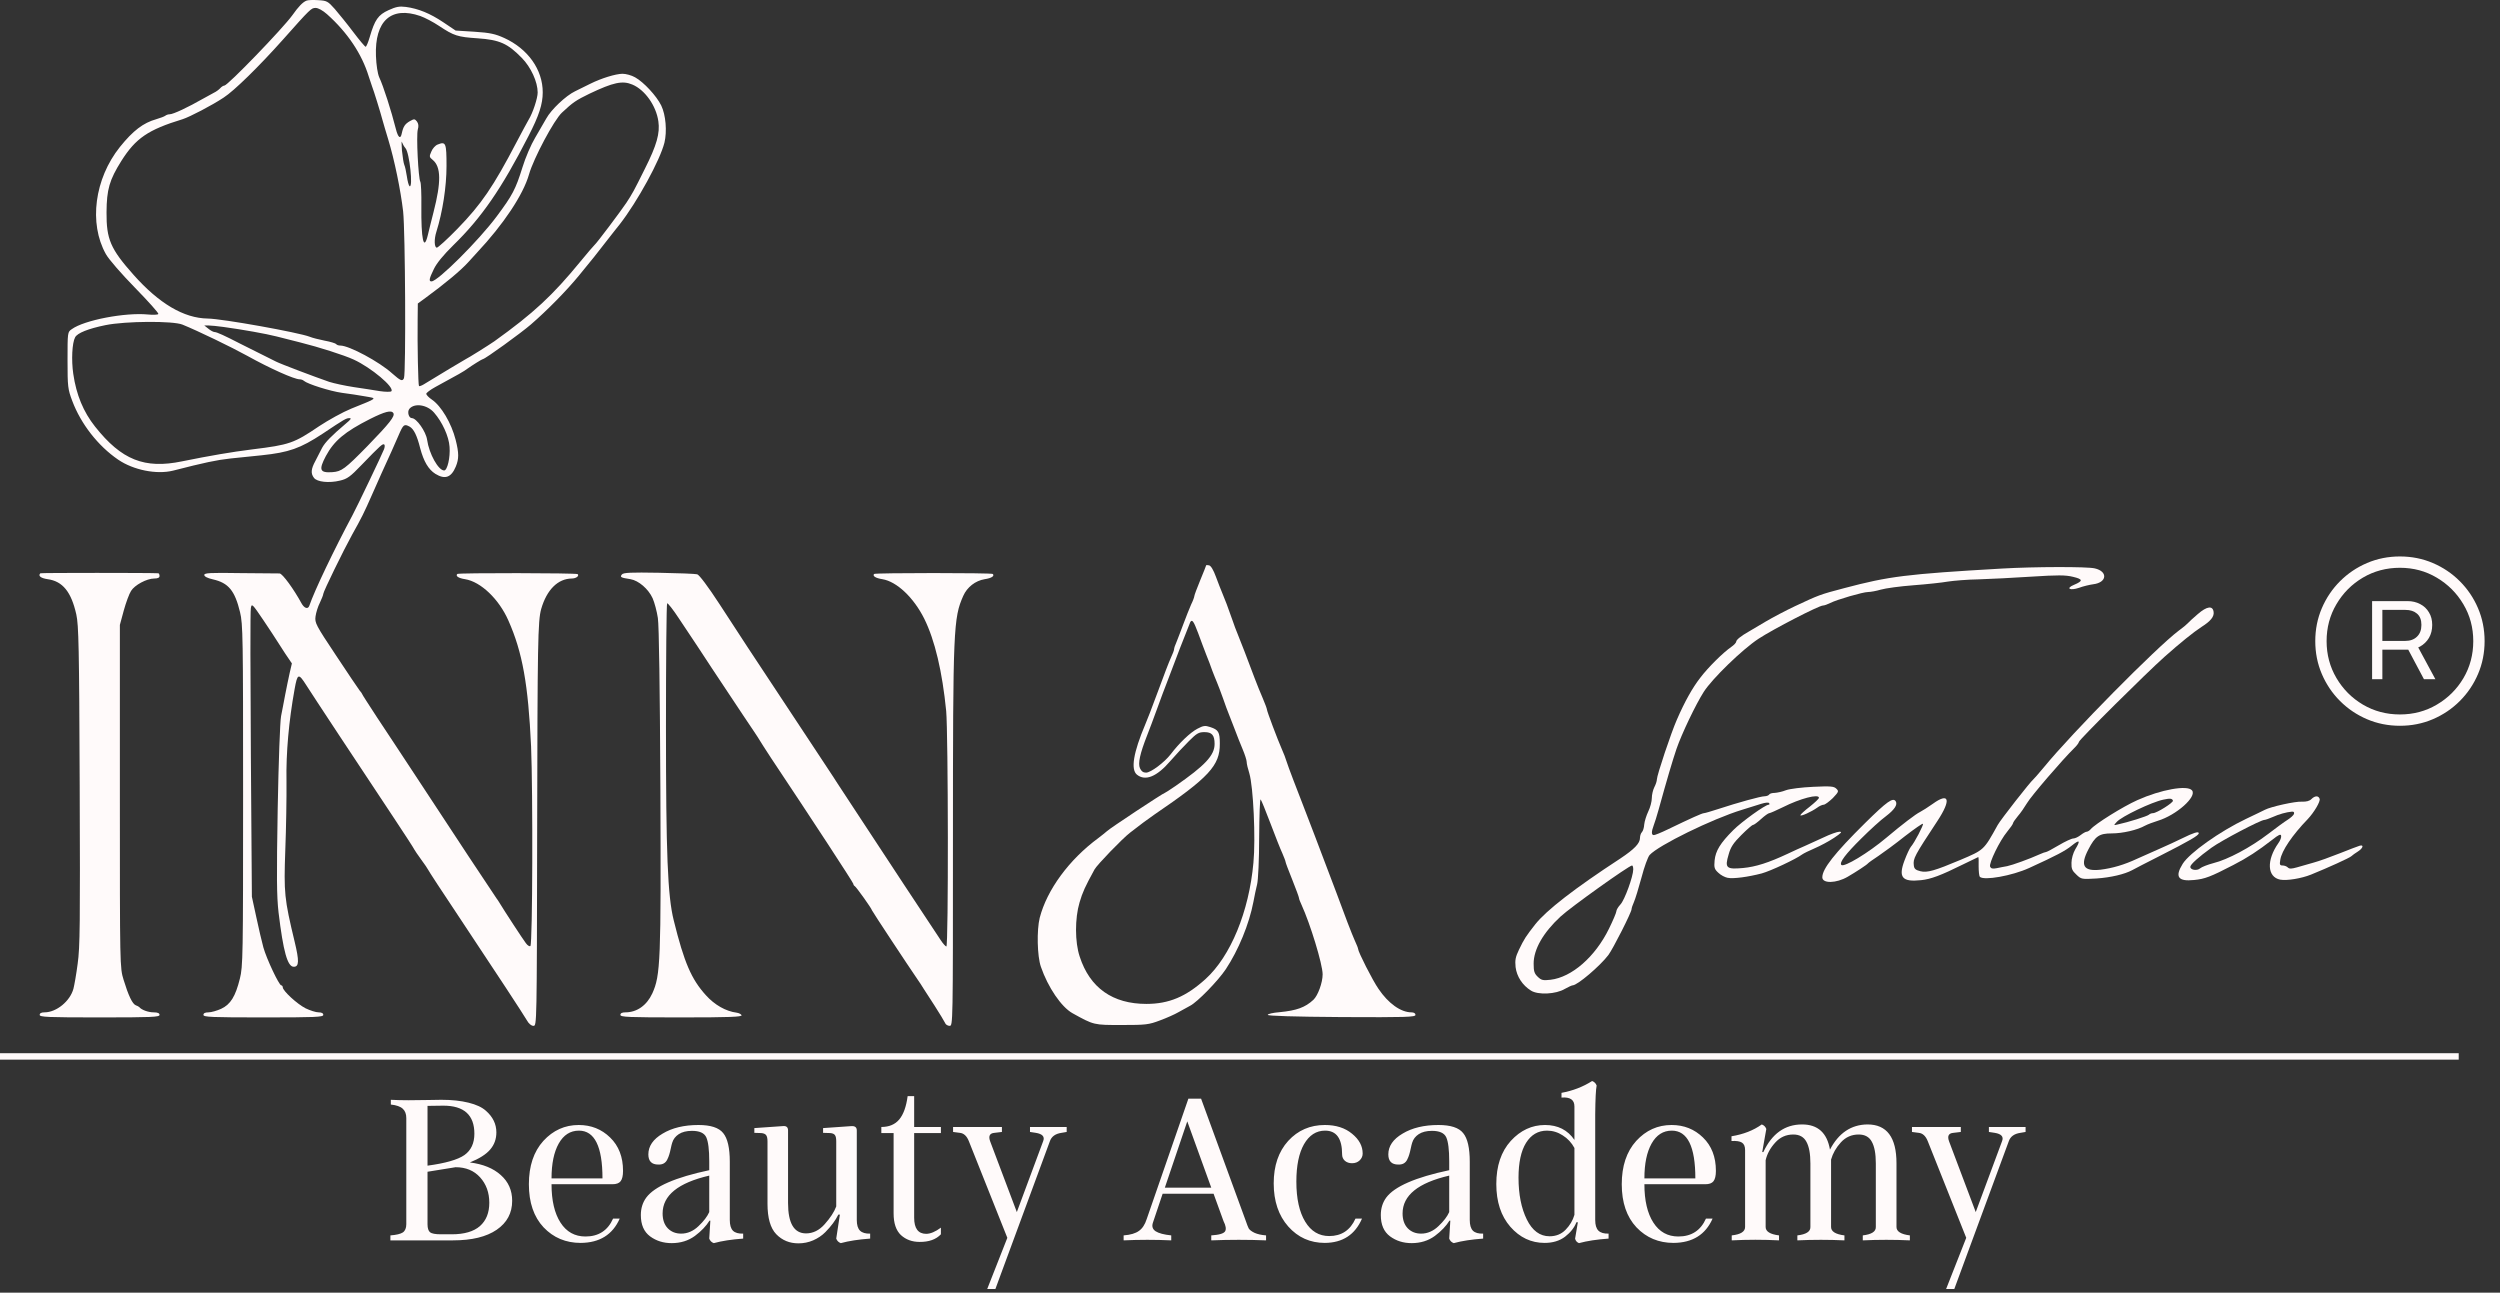 <?xml version="1.0" encoding="UTF-8"?> <svg xmlns="http://www.w3.org/2000/svg" width="2725" height="1409" viewBox="0 0 2725 1409" fill="none"><rect x="0" y="0" width="2725" height="1409" fill="#333333" stroke="none"/><path d="M512.135 1267.08C526.429 1268.85 537.671 1273.42 545.862 1280.81C554.133 1288.12 558.269 1297.47 558.269 1308.88C558.269 1322.21 552.648 1332.73 541.406 1340.44C530.163 1348.15 514.303 1352 493.826 1352H425.529V1346.58C432.034 1346.1 436.571 1345.01 439.14 1343.33C441.63 1341.56 442.874 1338.55 442.874 1334.29V1218.78C442.874 1214.28 441.59 1210.87 439.02 1208.54C436.45 1206.13 432.114 1204.6 426.011 1203.96V1198.78C431.712 1199.1 438.217 1199.26 445.524 1199.26C449.78 1199.26 456.566 1199.18 465.881 1199.02C475.196 1198.86 480.255 1198.78 481.058 1198.78C492.461 1198.78 502.338 1199.83 510.69 1201.91C519.122 1204 525.425 1206.93 529.601 1210.71C537.23 1217.37 541.044 1225.24 541.044 1234.32C541.044 1241.54 538.796 1247.77 534.299 1252.99C529.882 1258.21 522.494 1262.9 512.135 1267.08ZM466.002 1205.41V1270.57C485.595 1267.92 499.006 1264.07 506.233 1259.01C513.46 1253.87 517.074 1246.12 517.074 1235.76C517.074 1215.37 505.791 1205.17 483.226 1205.17C475.758 1205.17 470.017 1205.25 466.002 1205.41ZM480.576 1345.38H492.381C506.032 1345.38 516.271 1342.4 523.097 1336.46C529.922 1330.44 533.335 1321.97 533.335 1311.05C533.335 1299.96 530.003 1290.73 523.337 1283.34C516.672 1275.95 507.759 1272.26 496.597 1272.26L466.002 1277.2V1334.53C466.002 1338.71 466.925 1341.6 468.772 1343.21C470.699 1344.65 474.634 1345.38 480.576 1345.38ZM668.262 1328.27H675.489C667.78 1345.78 653.606 1354.61 632.969 1354.77C616.748 1354.77 603.257 1349.11 592.496 1337.79C581.816 1326.38 576.476 1310.72 576.476 1290.81C576.476 1270.97 581.736 1255.24 592.255 1243.59C602.855 1232.03 615.704 1226.25 630.801 1226.25C644.291 1226.25 655.694 1230.78 665.009 1239.86C674.405 1248.93 679.102 1261.06 679.102 1276.23C679.102 1281.53 678.219 1285.31 676.452 1287.56C674.766 1289.73 671.795 1290.81 667.539 1290.81H601.169C601.169 1308.56 604.421 1322.49 610.926 1332.61C617.43 1342.73 626.504 1347.78 638.148 1347.78C652.442 1347.78 662.48 1341.28 668.262 1328.27ZM601.169 1284.43H656.698C656.698 1249.73 648.146 1232.39 631.041 1232.39C621.646 1232.39 614.298 1237.09 608.998 1246.48C603.779 1255.8 601.169 1268.45 601.169 1284.43ZM795.479 1266.36V1329.84C795.479 1335.3 796.643 1339.19 798.972 1341.52C801.301 1343.77 804.995 1344.81 810.054 1344.65V1350.07C797.527 1350.96 786.847 1352.6 778.013 1355.01C775.604 1354.13 773.958 1352.48 773.075 1350.07L774.279 1330.56H773.316C769.782 1336.34 764.482 1341.88 757.416 1347.18C750.269 1352.4 741.837 1355.01 732.12 1355.01C723.127 1355.01 715.297 1352.56 708.632 1347.66C701.887 1342.68 698.514 1334.94 698.514 1324.42C698.514 1317.11 700.481 1310.76 704.416 1305.38C713.41 1293.26 736.296 1283.3 773.075 1275.51V1265.88C773.075 1253.11 771.991 1244.35 769.822 1239.62C767.654 1234.96 762.475 1232.63 754.284 1232.63C748.342 1232.63 743.523 1233.83 739.829 1236.24C736.216 1238.65 733.847 1241.74 732.723 1245.52C732.241 1246.96 731.719 1249.05 731.157 1251.78C730.595 1254.51 730.033 1256.76 729.47 1258.53C728.989 1260.21 728.266 1262.02 727.302 1263.95C726.419 1265.8 725.134 1267.2 723.448 1268.16C721.842 1269.05 719.874 1269.45 717.546 1269.37C710.318 1269.37 706.705 1265.67 706.705 1258.29C706.705 1249.29 711.884 1241.74 722.243 1235.64C732.602 1229.38 745.651 1226.25 761.391 1226.25C774.641 1226.25 783.594 1229.18 788.252 1235.04C793.07 1240.82 795.479 1251.26 795.479 1266.36ZM742.479 1344.65C749.385 1344.65 755.689 1341.92 761.391 1336.46C767.012 1331.16 770.907 1326.06 773.075 1321.16V1281.41C739.187 1289.28 722.243 1303.02 722.243 1322.61C722.243 1329.52 724.13 1334.94 727.905 1338.87C731.679 1342.73 736.537 1344.65 742.479 1344.65ZM933.899 1232.15V1329.84C933.899 1335.22 935.063 1339.07 937.392 1341.4C939.801 1343.73 943.495 1344.81 948.474 1344.65V1350.07C935.946 1350.96 925.266 1352.6 916.433 1355.01C914.024 1354.13 912.378 1352.48 911.494 1350.07L915.469 1323.93H913.783C910.731 1330.2 905.994 1336.58 899.569 1343.09C895.876 1346.78 891.459 1349.75 886.32 1352C881.26 1354.17 875.92 1355.25 870.299 1355.25C860.583 1355.25 852.512 1351.92 846.088 1345.25C839.744 1338.67 836.572 1327.59 836.572 1312.01V1243.95C836.572 1240.74 836.05 1238.49 835.006 1237.21C833.962 1235.92 832.155 1235.2 829.586 1235.04L822.238 1234.8V1229.62L853.315 1227.45C857.089 1227.05 858.977 1228.62 858.977 1232.15V1311.29C858.977 1333.29 865.481 1344.33 878.49 1344.41C886.199 1344.41 893.025 1341.04 898.967 1334.29C905.07 1327.47 909.246 1321.04 911.494 1315.02V1243.95C911.494 1240.66 911.013 1238.41 910.049 1237.21C909.085 1235.92 907.359 1235.2 904.869 1235.04L897.16 1234.8V1229.62L928.237 1227.45C932.012 1227.29 933.899 1228.86 933.899 1232.15ZM1025.58 1338.15V1345.38C1020.28 1351 1012.53 1353.77 1002.33 1353.69C994.224 1353.69 987.439 1351.2 981.978 1346.22C976.678 1341.16 974.028 1333.29 974.028 1322.61V1235.04H960.658V1228.41C969.09 1228.41 975.594 1225.68 980.171 1220.22C984.749 1214.76 987.8 1206.29 989.326 1194.81H996.433V1228.41H1025.58V1235.04H996.433V1327.31C996.433 1338.95 1000.77 1344.81 1009.44 1344.89C1014.1 1344.89 1019.48 1342.64 1025.58 1338.15ZM1122.69 1233.83V1228.41H1162.68V1233.83L1157.02 1234.8C1150.35 1235.76 1146.13 1238.81 1144.37 1243.95L1084.98 1405H1076.07L1097.99 1349.23L1056.08 1243.95C1053.83 1238.25 1050.53 1235.2 1046.2 1234.8L1038.85 1233.83V1228.41H1092.09V1233.83L1084.02 1234.8C1078.72 1235.2 1077.15 1238.33 1079.32 1244.19L1108.35 1321.16L1137.02 1243.95C1139.03 1239.05 1136.38 1236 1129.07 1234.8L1122.69 1233.83ZM1309.19 1197.58L1357.73 1330.32C1359.25 1334.73 1360.38 1337.63 1361.1 1338.99C1362.14 1340.68 1364.27 1342.28 1367.48 1343.81C1370.7 1345.25 1374.87 1346.18 1380.01 1346.58V1352C1360.26 1351.2 1340.34 1351.2 1320.27 1352V1346.58C1329.02 1346.02 1334.08 1344.49 1335.44 1342C1336.73 1339.59 1336.13 1335.94 1333.64 1331.04L1322.8 1301.17H1267.27L1256.67 1332.73C1255.3 1336.74 1256.31 1339.87 1259.68 1342.12C1263.13 1344.29 1268.79 1345.78 1276.66 1346.58V1352C1259.24 1351.2 1241.93 1351.2 1224.75 1352V1346.58C1232.22 1346.02 1237.8 1344.37 1241.49 1341.64C1245.18 1339.07 1247.99 1334.78 1249.92 1328.75L1295.33 1197.58H1309.19ZM1294.13 1222.27L1269.68 1294.54H1320.27L1294.13 1222.27ZM1477.48 1328.27H1484.58C1477.04 1345.78 1463.55 1354.61 1444.11 1354.77C1428.13 1354.77 1414.84 1348.83 1404.24 1336.94C1393.64 1324.98 1388.34 1309.28 1388.34 1289.85C1388.34 1270.65 1393.6 1255.24 1404.12 1243.59C1414.72 1232.03 1428.05 1226.25 1444.11 1226.25C1456.24 1226.25 1466.11 1229.42 1473.74 1235.76C1481.45 1242.03 1485.31 1249.21 1485.31 1257.32C1485.31 1260.21 1484.22 1262.7 1482.05 1264.79C1479.89 1266.88 1477.12 1267.92 1473.74 1267.92C1470.61 1267.92 1468 1267.04 1465.91 1265.27C1463.91 1263.43 1462.9 1261.1 1462.9 1258.29C1462.9 1241.02 1456.72 1232.39 1444.35 1232.39C1434.72 1232.39 1427.05 1237.33 1421.35 1247.21C1415.81 1257 1413.03 1270.57 1413.03 1287.92C1413.03 1306.55 1416.25 1321.12 1422.67 1331.64C1429.01 1342.08 1437.73 1347.3 1448.81 1347.3C1462.22 1347.3 1471.78 1340.96 1477.48 1328.27ZM1602.04 1266.36V1329.84C1602.04 1335.3 1603.21 1339.19 1605.54 1341.52C1607.87 1343.77 1611.56 1344.81 1616.62 1344.65V1350.07C1604.09 1350.96 1593.41 1352.6 1584.58 1355.01C1582.17 1354.13 1580.52 1352.48 1579.64 1350.07L1580.85 1330.56H1579.88C1576.35 1336.34 1571.05 1341.88 1563.98 1347.18C1556.83 1352.4 1548.4 1355.01 1538.69 1355.01C1529.69 1355.01 1521.86 1352.56 1515.2 1347.66C1508.45 1342.68 1505.08 1334.94 1505.08 1324.42C1505.08 1317.11 1507.05 1310.76 1510.98 1305.38C1519.98 1293.26 1542.86 1283.3 1579.64 1275.51V1265.88C1579.64 1253.11 1578.56 1244.35 1576.39 1239.62C1574.22 1234.96 1569.04 1232.63 1560.85 1232.63C1554.91 1232.63 1550.09 1233.83 1546.4 1236.24C1542.78 1238.65 1540.41 1241.74 1539.29 1245.52C1538.81 1246.96 1538.28 1249.05 1537.72 1251.78C1537.16 1254.51 1536.6 1256.76 1536.04 1258.53C1535.55 1260.21 1534.83 1262.02 1533.87 1263.95C1532.98 1265.8 1531.7 1267.2 1530.01 1268.16C1528.41 1269.05 1526.44 1269.45 1524.11 1269.37C1516.88 1269.37 1513.27 1265.67 1513.27 1258.29C1513.27 1249.29 1518.45 1241.74 1528.81 1235.64C1539.17 1229.38 1552.22 1226.25 1567.96 1226.25C1581.21 1226.25 1590.16 1229.18 1594.82 1235.04C1599.64 1240.82 1602.04 1251.26 1602.04 1266.36ZM1549.05 1344.65C1555.95 1344.65 1562.26 1341.92 1567.96 1336.46C1573.58 1331.16 1577.47 1326.06 1579.64 1321.16V1281.41C1545.75 1289.28 1528.81 1303.02 1528.81 1322.61C1528.81 1329.52 1530.7 1334.94 1534.47 1338.87C1538.24 1342.73 1543.1 1344.65 1549.05 1344.65ZM1738.78 1214.56V1329.84C1738.78 1335.22 1739.94 1339.07 1742.27 1341.4C1744.68 1343.73 1748.37 1344.81 1753.35 1344.65V1350.07C1740.67 1350.96 1729.9 1352.6 1721.07 1355.01C1718.74 1354.05 1717.34 1352.4 1716.86 1350.07L1719.87 1332.25H1718.3C1716.05 1338.11 1711.92 1343.37 1705.89 1348.03C1699.95 1352.52 1692.52 1354.77 1683.61 1354.77C1669 1354.77 1656.55 1348.91 1646.27 1337.18C1636.07 1325.46 1630.97 1309.92 1630.97 1290.57C1630.97 1270.89 1636.23 1255.24 1646.75 1243.59C1657.35 1232.03 1669.8 1226.25 1684.09 1226.25C1698.06 1226.25 1708.75 1231.67 1716.13 1242.51V1206.01C1716.13 1198.78 1711.44 1195.57 1702.04 1196.37V1191.19C1714.33 1188.95 1725.45 1184.65 1735.41 1178.31C1737.81 1179.19 1739.46 1180.84 1740.34 1183.24C1739.46 1187.5 1738.94 1197.94 1738.78 1214.56ZM1716.13 1324.18V1251.3C1713 1245.52 1708.75 1240.94 1703.36 1237.57C1698.06 1234.12 1692.36 1232.39 1686.26 1232.39C1676.54 1232.39 1668.92 1236.85 1663.37 1245.76C1657.91 1254.59 1655.18 1267.24 1655.18 1283.7C1655.18 1301.77 1658.19 1316.95 1664.22 1329.23C1670.24 1341.44 1678.51 1347.54 1689.03 1347.54C1696.1 1347.54 1701.92 1345.17 1706.5 1340.44C1711.15 1335.7 1714.37 1330.28 1716.13 1324.18ZM1859.49 1328.27H1866.72C1859.01 1345.78 1844.84 1354.61 1824.2 1354.77C1807.98 1354.77 1794.49 1349.11 1783.73 1337.79C1773.05 1326.38 1767.71 1310.72 1767.71 1290.81C1767.71 1270.97 1772.97 1255.24 1783.49 1243.59C1794.08 1232.03 1806.93 1226.25 1822.03 1226.25C1835.52 1226.25 1846.92 1230.78 1856.24 1239.86C1865.63 1248.93 1870.33 1261.06 1870.33 1276.23C1870.33 1281.53 1869.45 1285.31 1867.68 1287.56C1866 1289.73 1863.02 1290.81 1858.77 1290.81H1792.4C1792.4 1308.56 1795.65 1322.49 1802.16 1332.61C1808.66 1342.73 1817.73 1347.78 1829.38 1347.78C1843.67 1347.78 1853.71 1341.28 1859.49 1328.27ZM1792.4 1284.43H1847.93C1847.93 1249.73 1839.38 1232.39 1822.27 1232.39C1812.88 1232.39 1805.53 1237.09 1800.23 1246.48C1795.01 1255.8 1792.4 1268.45 1792.4 1284.43ZM2067.17 1267.92V1337.43C2067.17 1342.32 2072.03 1345.38 2081.75 1346.58V1352C2064.64 1351.2 2047.54 1351.2 2030.43 1352V1346.58C2040.07 1345.46 2044.81 1342.4 2044.65 1337.43V1268.16C2044.65 1257.64 2043.2 1249.77 2040.31 1244.56C2037.5 1239.26 2032.72 1236.61 2025.98 1236.61C2018.27 1236.61 2011.8 1239.46 2006.58 1245.16C2001.36 1250.86 1997.79 1257.12 1995.86 1263.95V1267.92V1337.43C1995.86 1342.32 2000.72 1345.38 2010.44 1346.58V1352C1993.33 1351.2 1976.23 1351.2 1959.12 1352V1346.58C1968.76 1345.46 1973.5 1342.4 1973.34 1337.43V1268.16C1973.34 1257.64 1971.89 1249.77 1969 1244.56C1966.19 1239.26 1961.41 1236.61 1954.67 1236.61C1946.8 1236.61 1940.21 1239.58 1934.91 1245.52C1929.53 1251.46 1926.08 1257.85 1924.55 1264.67V1337.43C1924.55 1342.32 1929.41 1345.38 1939.13 1346.58V1352C1922.03 1351.12 1904.84 1351.12 1887.58 1352V1346.58C1897.29 1345.54 1902.15 1342.48 1902.15 1337.43V1253.59C1902.15 1249.57 1900.99 1246.84 1898.66 1245.4C1896.33 1243.95 1892.55 1243.39 1887.33 1243.71V1238.53C1900.26 1236.44 1911.26 1232.15 1920.34 1225.64C1922.75 1226.53 1924.39 1228.17 1925.28 1230.58L1920.82 1255.76H1922.03C1931.42 1235.68 1945.51 1225.64 1964.3 1225.64C1981.41 1225.64 1991.53 1234.8 1994.66 1253.11C2004.13 1234.96 2017.79 1225.8 2035.61 1225.64C2056.65 1225.64 2067.17 1239.74 2067.17 1267.92ZM2167.89 1233.83V1228.41H2207.88V1233.83L2202.22 1234.8C2195.55 1235.76 2191.34 1238.81 2189.57 1243.95L2130.19 1405H2121.27L2143.2 1349.23L2101.28 1243.95C2099.03 1238.25 2095.74 1235.2 2091.4 1234.8L2084.05 1233.83V1228.41H2137.29V1233.83L2129.22 1234.8C2123.92 1235.2 2122.36 1238.33 2124.53 1244.19L2153.56 1321.16L2182.22 1243.95C2184.23 1239.05 2181.58 1236 2174.27 1234.8L2167.89 1233.83Z" fill="#FFFAFA"></path><path d="M333.978 0.736C329.93 2.392 325.33 7.176 318.706 16.56C308.402 30.912 248.233 93.289 244.553 93.289C243.449 93.289 241.425 94.577 240.137 96.049C238.849 97.521 235.721 99.913 232.961 101.201C230.385 102.673 225.233 105.433 221.553 107.457C204.808 117.026 188.8 124.57 184.936 124.57C183.28 124.57 181.256 125.306 180.336 126.042C179.232 126.962 174.816 128.618 170.4 129.906C156.048 133.954 145.008 142.418 130.655 160.266C103.055 194.859 96.615 243.435 115.383 276.924C118.511 282.628 132.312 298.452 147.216 313.724C161.752 328.628 173.16 341.324 172.608 342.244C172.056 343.165 166.904 343.349 161.2 342.797C136.728 340.404 91.831 348.869 78.215 358.805C73.615 361.933 73.615 362.117 73.615 392.845C73.615 421.734 73.983 424.31 78.767 437.006C88.151 462.03 106.919 486.134 128.815 501.039C145.56 512.447 170.768 517.415 188.616 512.999C223.025 504.167 236.089 501.407 251.177 499.751C260.745 498.831 276.201 497.175 285.217 496.255C315.026 493.126 327.354 488.71 351.458 472.886C375.931 456.51 377.403 455.774 380.899 455.774C383.475 455.774 382.371 457.246 377.035 461.662C361.21 475.094 354.402 482.086 351.09 488.158C349.25 491.838 345.938 498.279 343.73 502.511C338.946 511.343 338.578 516.127 342.258 520.911C345.57 525.327 358.634 526.799 370.595 523.855C378.507 522.015 381.819 519.623 394.147 506.743C414.939 485.214 417.147 483.374 418.803 484.478C419.539 484.846 419.539 487.238 418.619 489.63C416.779 494.598 388.627 553.479 384.211 561.575C364.155 599.112 342.81 643.64 337.106 660.385C335.634 664.433 331.586 662.961 328.642 657.625C320.362 642.352 307.85 625.056 304.722 625.056C303.066 625.056 283.929 624.872 262.217 624.688C228.913 624.136 222.657 624.504 222.657 626.712C222.657 628.368 226.153 630.208 232.041 631.496C248.969 635.36 255.961 643.64 261.665 667.377C264.793 680.257 264.977 693.873 264.977 867.019C264.977 1042.37 264.793 1053.6 261.481 1066.66C256.697 1085.98 251.361 1094.81 241.057 1099.6C236.641 1101.62 230.385 1103.46 227.257 1103.46C223.577 1103.46 221.737 1104.38 221.737 1106.22C221.737 1108.61 230.201 1108.98 287.058 1108.98C343.914 1108.98 352.378 1108.61 352.378 1106.22C352.378 1104.38 350.538 1103.46 347.226 1103.46C344.282 1103.46 338.026 1101.44 333.058 1099.05C323.674 1094.26 308.402 1080.09 308.218 1076.23C308.218 1075.13 307.482 1074.02 306.562 1074.02C304.17 1074.02 290.554 1045.13 287.058 1032.62C285.401 1026.55 281.905 1011.65 279.329 999.501L274.545 977.421L273.441 822.859C272.889 737.85 272.705 665.721 273.441 662.777C274.361 657.441 274.913 657.993 287.242 676.209C294.234 686.697 300.858 696.633 301.778 698.289C302.882 699.945 306.93 706.201 310.794 712.273L318.154 723.129L315.762 733.434C314.474 739.138 312.266 749.994 310.794 757.538C309.506 765.082 307.298 775.386 306.378 780.538C305.274 785.506 303.618 830.955 302.698 881.372C301.41 956.261 301.594 976.685 303.618 994.533C308.77 1037.22 313.37 1053.78 320.178 1053.78C326.066 1053.78 326.25 1047.53 321.098 1026.18C309.874 979.445 309.322 973.373 310.978 926.452C311.898 902.9 312.45 869.043 312.266 851.379C311.714 820.467 314.842 785.874 321.098 751.282C324.226 733.802 325.33 733.434 333.978 747.05C340.234 756.986 390.283 832.795 428.923 890.94C440.884 908.972 451.188 924.796 451.556 925.9C451.924 926.82 455.42 931.788 459.1 936.94C462.78 941.908 466.276 947.06 466.644 947.98C467.012 949.084 481.916 971.901 499.764 998.581C542.821 1063.35 570.053 1104.93 574.285 1112.11C576.309 1115.79 579.069 1118.18 581.461 1118.18C585.141 1118.18 585.141 1118 585.509 906.948C585.877 699.945 586.245 676.761 589.925 663.697C595.998 642.72 608.142 630.76 623.23 630.576C627.83 630.576 631.694 627.816 629.67 625.792C628.382 624.504 499.764 624.32 498.476 625.608C496.268 627.816 499.58 630.208 506.94 631.312C524.053 634.072 543.925 653.025 554.229 676.577C569.501 710.985 575.757 746.13 578.885 813.659C580.909 862.971 580.541 1028.76 578.149 1031.15C577.229 1031.89 575.021 1030.6 573.181 1028.02C570.053 1023.97 549.629 992.693 544.661 984.413C543.741 982.757 542.085 980.365 541.349 979.445C539.509 977.053 490.748 903.268 453.764 846.779C439.043 824.515 419.907 795.258 410.891 781.826C402.059 768.21 394.699 756.986 394.699 756.434C394.699 756.066 393.411 754.226 391.939 752.57C390.467 750.73 378.875 733.434 366.179 714.297C344.282 681.361 342.994 678.969 343.914 671.977C344.466 667.929 346.49 661.121 348.698 656.889C350.722 652.657 352.378 648.424 352.378 647.32C352.378 644.928 374.459 599.664 383.843 582.736C393.963 564.703 396.907 558.815 405.555 539.127C411.811 524.775 418.987 508.951 426.899 491.654C428.187 488.526 431.683 480.982 434.443 474.542C439.595 462.582 440.516 461.846 446.404 464.974C451.004 467.55 454.5 474.542 457.996 488.526C461.86 503.063 467.012 511.711 474.556 516.495C485.044 522.935 491.852 520.543 496.82 508.583C500.316 500.119 500.316 493.862 496.636 479.326C492.036 461.294 480.996 442.526 470.692 435.534C467.38 433.326 464.62 430.382 464.62 429.278C464.62 428.174 469.036 424.862 474.372 421.918C499.764 408.117 506.02 404.621 509.516 401.861C514.668 398.181 525.525 391.373 526.445 391.373C528.653 391.373 567.661 363.221 578.701 353.653C596.366 338.38 617.526 316.852 630.958 300.476C644.206 284.468 649.91 277.292 667.022 255.211C669.598 252.083 673.279 247.115 675.487 244.539C694.807 219.699 719.463 174.618 724.247 155.482C727.191 143.154 725.719 125.306 720.751 115.002C715.599 104.513 701.615 89.425 692.231 84.273C688.367 82.065 682.295 80.409 678.431 80.409C670.886 80.593 655.614 85.193 643.102 91.449C638.502 93.657 631.142 97.337 626.726 99.545C616.79 104.329 600.782 119.418 595.446 129.17C593.053 133.218 587.717 142.602 583.301 150.146C578.885 157.506 572.629 172.042 569.501 182.346C561.957 206.451 558.645 212.707 541.533 235.707C521.845 262.203 477.132 306.732 470.324 306.732C467.196 306.732 467.748 303.788 472.9 293.3C475.844 287.044 483.204 278.028 494.06 267.356C524.973 237.179 546.685 205.715 575.941 148.49C587.533 126.042 591.581 113.53 591.581 100.649C591.581 75.809 575.389 53.177 549.629 41.401C539.877 36.984 534.173 35.697 517.244 34.593L496.636 33.304L483.204 24.288C468.668 14.536 455.972 9.384 442.356 7.544C435.363 6.624 431.683 7.36 423.587 11.04C412.179 16.192 408.499 21.528 402.979 40.481C401.323 46.185 399.299 50.969 398.563 50.969C397.827 50.969 391.755 43.793 384.947 34.776C378.323 25.944 369.123 14.72 364.891 9.752C357.346 1.288 356.242 0.736 346.858 0.184C341.338 -0.184 335.45 3.57628e-05 333.978 0.736ZM356.426 15.456C378.875 35.513 394.331 58.697 401.875 83.169C403.163 87.217 404.819 92.185 405.555 94.209C407.211 98.257 414.755 122.546 416.963 131.01C417.699 133.954 420.643 143.522 423.219 152.17C430.027 174.618 436.651 207.003 439.411 230.371C441.804 252.635 442.54 406.461 440.331 412.165C438.675 416.029 436.651 415.109 427.451 407.013C413.467 394.317 380.531 376.653 370.963 376.653C368.939 376.653 366.915 375.917 366.363 374.997C365.811 374.261 360.106 372.421 353.85 371.317C347.41 370.029 340.234 368.189 337.658 367.085C326.066 362.485 242.345 347.397 226.337 347.213C200.392 346.845 173.344 330.836 145.56 299.556C120.351 271.22 115.935 260.731 116.119 231.291C116.303 206.451 119.247 196.147 132.312 175.354C147.952 150.698 161.2 141.498 199.104 129.906C206.648 127.514 231.121 114.818 243.817 106.353C255.225 98.993 282.273 72.497 308.034 43.609C338.762 9.016 339.314 8.648 344.098 8.648C346.858 8.648 351.826 11.408 356.426 15.456ZM458.18 17.48C463.332 19.32 472.348 24.104 478.42 28.152C494.796 39.008 498.66 40.297 520.741 41.769C544.477 43.425 553.309 47.289 568.765 63.113C578.701 73.233 586.061 89.241 586.061 100.833C586.061 107.089 580.725 123.282 576.125 130.642C574.837 132.85 568.949 143.706 563.061 154.93C537.669 203.507 524.789 222.459 498.66 249.323C487.62 260.731 477.316 269.932 476.212 269.932C473.268 269.932 473.084 260.547 475.66 252.635C482.468 230.923 486.7 203.507 486.7 181.058C486.7 155.666 485.964 154.01 477.132 157.506C474.556 158.426 471.428 161.922 470.14 165.234C467.748 170.57 467.932 171.306 471.612 174.25C480.812 181.794 480.996 198.355 472.532 231.291C470.14 240.859 467.196 252.267 466.276 256.499C461.86 274.532 458.916 260.547 459.284 224.667C459.468 211.419 458.916 199.459 458.18 198.171C455.972 194.491 453.58 147.386 455.42 141.13C456.524 137.45 456.156 134.874 454.5 132.482C452.108 129.538 451.556 129.354 446.956 131.93C441.436 135.058 439.595 137.818 437.939 145.362C436.651 152.17 433.891 150.146 431.499 140.578C426.531 120.89 417.883 93.841 413.283 84.089C411.627 80.225 410.155 71.025 409.787 61.089C408.315 22.632 426.347 6.44 458.18 17.48ZM689.287 92.185C702.903 97.889 715.231 115.186 717.623 132.298C719.463 145.178 715.967 158.058 702.719 184.37C690.759 208.475 689.287 211.051 682.663 221.171C677.143 229.451 650.462 265.147 647.886 267.172C646.782 268.092 640.158 276.004 632.982 284.652C602.438 322.004 581.645 341.324 538.773 372.053C533.253 375.917 510.068 390.453 507.492 391.557C506.204 392.109 476.948 409.773 461.86 418.973C459.468 420.446 457.076 421.182 456.708 420.814C455.788 419.894 454.868 375.917 455.236 347.765L455.42 330.836L463.7 324.764C484.86 309.308 502.524 294.588 510.436 285.756C513.012 282.812 517.244 278.212 519.821 275.452C548.709 244.723 570.421 212.155 576.677 189.891C581.645 172.594 603.91 130.642 612.558 122.73C624.518 111.505 627.83 109.297 642.55 102.121C668.494 89.793 678.431 87.585 689.287 92.185ZM441.988 161.554C446.404 166.522 450.452 205.347 446.404 202.955C445.484 202.219 444.196 197.435 443.46 192.099C442.724 186.946 441.436 181.242 440.7 179.77C439.963 178.298 438.859 171.122 438.123 164.13C437.571 156.954 437.571 152.906 438.123 154.93C438.859 156.954 440.516 159.898 441.988 161.554ZM198.92 353.837C215.665 360.645 252.649 378.493 269.577 387.877C294.05 401.493 320.73 413.453 326.618 413.453C328.274 413.453 330.298 414.189 331.218 415.109C335.266 418.605 359.738 426.334 372.619 428.174C380.163 429.094 391.755 430.934 398.011 432.038C411.443 434.43 412.731 433.326 382.739 445.47C373.723 449.15 358.082 457.798 347.778 464.606C320.362 483.19 315.578 484.846 275.097 489.814C251.729 492.758 229.281 496.623 198.368 502.879C157.52 511.343 132.496 501.407 103.607 464.974C90.911 448.966 83.183 430.382 79.871 407.565C77.663 392.477 78.583 373.709 81.895 367.637C84.287 363.037 96.063 358.253 115.015 354.389C136.544 349.973 188.616 349.605 198.92 353.837ZM243.817 356.413C265.161 359.357 289.818 363.773 301.41 366.717C307.666 368.373 319.442 371.317 327.538 373.341C347.41 378.309 375.195 387.141 385.499 391.925C404.451 400.573 430.579 422.47 426.531 426.518C425.795 427.254 420.091 427.254 414.019 426.334C407.947 425.23 395.067 423.39 385.499 421.918C375.931 420.446 363.971 417.869 358.818 416.213C343.362 410.877 305.826 396.709 300.858 394.133C298.282 392.845 290.002 388.797 282.457 384.933C274.913 381.253 265.713 376.653 262.217 374.813C244.737 365.797 236.273 361.933 233.881 361.933C232.593 361.933 229.465 360.277 227.073 358.253L222.657 354.757H227.257C229.833 354.757 237.193 355.493 243.817 356.413ZM473.084 449.702C482.1 460.006 489.276 475.646 490.012 487.054C490.932 498.647 487.62 512.815 484.124 512.815C477.868 512.815 467.748 494.782 465.54 479.326C464.252 470.31 453.948 455.774 448.98 455.774C445.484 455.774 443.644 448.782 446.22 445.654C451.74 439.03 465.54 441.054 473.084 449.702ZM428.739 450.254C430.763 453.566 424.875 461.11 400.587 486.134C375.931 511.343 372.251 513.919 362.314 514.655C348.514 515.575 347.226 512.263 355.138 497.175C364.155 480.43 375.747 470.678 403.347 456.694C419.539 448.598 426.531 446.758 428.739 450.254Z" fill="#FFFAFA"></path><path d="M1314.71 616.223C1314.71 616.591 1311.77 623.951 1308.27 632.415C1304.77 640.879 1301.83 648.791 1301.83 649.711C1301.83 650.631 1300.36 654.864 1298.33 658.912C1296.49 663.144 1292.63 672.712 1289.87 680.256C1287.11 687.8 1283.61 696.632 1282.33 699.944C1280.85 703.072 1279.75 706.568 1279.75 707.672C1279.75 708.776 1278.09 713.192 1276.07 717.424C1274.05 721.84 1268.34 736.745 1263.19 750.913C1253.99 775.753 1251.41 782.193 1248.29 789.737C1235.41 820.282 1232.28 838.682 1239.27 844.386C1248.47 851.746 1260.98 846.594 1275.7 829.482C1281.41 822.858 1290.61 813.106 1295.94 807.77C1304.41 799.305 1306.61 798.017 1312.87 798.017C1320.97 798.017 1323.91 801.329 1323.91 810.898C1323.91 823.41 1313.42 834.45 1281.04 856.898C1275.15 860.946 1270 864.258 1269.63 864.258C1268.16 864.258 1209.09 903.267 1206.52 906.027C1205.04 907.315 1201 910.627 1197.32 913.387C1165.3 936.939 1141.2 969.876 1133.28 1000.42C1129.97 1013.85 1130.52 1042.19 1134.57 1053.78C1142.3 1076.23 1156.84 1097.57 1168.98 1104.38C1192.53 1117.45 1192.16 1117.26 1222.71 1117.26C1249.02 1117.26 1252.15 1116.89 1264.29 1112.29C1271.29 1109.72 1280.49 1105.67 1284.53 1103.28C1288.4 1101.07 1294.1 1097.94 1297.23 1096.29C1305.14 1092.24 1327.41 1069.42 1336.05 1056.54C1349.85 1035.75 1361.63 1007.23 1366.23 982.94C1367.33 976.868 1369.17 968.22 1370.28 963.804C1371.38 959.388 1372.49 936.939 1372.49 912.835C1372.67 889.283 1373.22 870.514 1374.14 871.434C1374.88 872.17 1379.66 883.947 1384.82 897.563C1389.97 911.179 1395.67 925.715 1397.7 929.947C1399.54 934.363 1401.19 938.411 1401.19 939.147C1401.19 940.067 1404.5 948.899 1408.55 958.836C1412.6 968.956 1415.91 977.972 1415.91 978.892C1415.91 979.812 1417.2 983.124 1418.67 986.252C1428.06 1006.68 1441.67 1051.02 1441.67 1062.06C1441.67 1071.08 1436.52 1085.25 1431.55 1089.85C1422.54 1098.13 1413.52 1101.44 1394.75 1103.28C1387.76 1103.83 1381.87 1105.12 1381.87 1106.22C1381.87 1107.33 1410.21 1108.25 1462.46 1108.61C1533.12 1108.98 1542.87 1108.61 1542.87 1106.22C1542.87 1104.57 1541.22 1103.46 1538.46 1103.46C1526.86 1103.46 1513.25 1093.71 1502.58 1077.89C1496.14 1068.68 1480.31 1037.4 1480.31 1034.28C1480.31 1033.54 1478.84 1029.68 1476.82 1025.44C1473.87 1019 1464.67 995.084 1456.58 972.82C1451.24 958.468 1442.59 935.651 1433.21 911.179C1427.69 897.011 1421.62 881.187 1419.78 876.218C1417.75 871.066 1413.34 859.474 1409.84 850.458C1406.34 841.258 1402.85 831.874 1402.11 829.298C1401.38 826.722 1399.35 821.386 1397.51 817.338C1392.36 805.562 1380.95 775.201 1380.95 773.361C1380.95 772.441 1378.93 767.105 1376.53 761.401C1373.96 755.697 1370.09 745.761 1367.52 739.137C1360.53 720.368 1351.33 696.448 1348.75 690.376C1347.46 687.248 1345.07 681.176 1343.6 676.576C1338.81 662.776 1334.77 652.104 1332.19 646.215C1330.9 643.087 1327.77 635.359 1325.38 628.735C1322.62 621.191 1319.86 616.591 1317.84 616.223C1316.18 615.855 1314.71 615.855 1314.71 616.223ZM1305.88 689.824C1308.64 697.184 1312.5 707.856 1314.71 713.376C1316.92 718.896 1320.05 726.808 1321.33 730.857C1322.81 734.905 1325.2 740.609 1326.49 743.737C1327.77 746.681 1330.72 754.593 1333.11 761.217C1335.32 767.841 1338.26 775.569 1339.55 778.697C1340.65 781.641 1343.6 789.185 1345.99 795.257C1348.2 801.329 1352.06 810.898 1354.45 816.602C1356.85 822.306 1358.87 828.562 1358.87 830.402C1358.87 832.426 1360.16 837.946 1361.81 843.098C1366.05 857.266 1368.81 913.755 1366.23 940.435C1361.45 993.612 1341.39 1042.37 1313.97 1067.21C1292.81 1086.35 1274.23 1094.26 1249.57 1094.26C1212.77 1094.26 1187.93 1076.78 1176.89 1042.74C1171.56 1026.92 1171.56 1000.97 1176.71 983.676C1180.02 972.452 1182.6 966.748 1193.08 947.611C1195.66 942.827 1223.44 913.939 1231.91 907.499C1242.03 899.587 1251.41 892.595 1257.85 888.179C1317.84 847.33 1329.8 834.45 1329.61 810.53C1329.61 798.017 1328.14 795.441 1319.13 792.497C1313.61 790.657 1311.77 790.841 1305.14 794.337C1297.41 798.385 1285.27 809.978 1276.07 822.122C1269.26 830.954 1254.36 842.178 1249.21 842.178C1246.08 842.178 1244.05 840.706 1242.58 837.394C1240.19 832.242 1242.58 821.386 1250.31 801.697C1252.52 796.177 1257.49 782.929 1261.35 772.257C1265.21 761.585 1270 748.705 1272.02 743.737C1274.05 738.585 1280.3 722.208 1286.01 706.936C1291.89 691.848 1297.05 678.784 1297.41 678.048C1299.44 674.736 1301.09 677.128 1305.88 689.824Z" fill="#FFFAFA"></path><path d="M2182.28 619.72C2077.03 625.792 2059 628.184 2010.24 641.064C1983.56 648.056 1982.45 648.608 1956.51 660.752C1946.76 665.352 1932.41 672.897 1924.31 677.681C1916.4 682.465 1908.3 687.249 1906.28 688.353C1897.81 693.137 1892.48 697.369 1892.48 699.393C1892.48 700.497 1890.09 703.073 1887.14 705.097C1878.12 711.353 1861.75 727.545 1853.28 738.769C1844.82 749.626 1836.36 764.714 1827.89 784.218C1821.64 798.202 1806 845.123 1806 849.539C1806 851.379 1804.71 855.243 1803.24 858.003C1801.76 860.947 1800.48 866.283 1800.48 869.963C1800.48 873.459 1798.82 880.083 1796.61 884.499C1794.59 888.731 1792.56 895.171 1792.2 898.667C1792.01 902.163 1790.91 905.844 1789.62 907.132C1788.52 908.236 1787.6 910.996 1787.6 913.204C1787.6 919.276 1781.52 925.532 1766.07 935.836C1716.2 968.404 1685.66 992.141 1673.51 1007.41C1663.03 1020.85 1661.55 1023.05 1655.67 1035.2C1651.8 1043.29 1651.25 1046.61 1651.99 1054.15C1653.27 1064.45 1659.53 1074.02 1668.73 1079.73C1676.46 1084.69 1695.96 1083.77 1705.71 1077.89C1709.39 1075.86 1713.26 1074.02 1714.18 1074.02C1719.33 1074.02 1744.17 1052.86 1753.19 1040.9C1758.34 1033.91 1778.4 994.349 1778.4 991.037C1778.4 989.933 1779.5 986.437 1780.97 983.309C1782.44 979.996 1786.12 968.036 1789.25 956.444C1792.2 945.036 1796.24 933.996 1798.08 931.972C1807.47 921.484 1866.35 892.595 1898.92 882.659C1906.09 880.451 1915.29 877.507 1919.53 876.219C1924.31 874.747 1927.81 874.379 1928.36 875.483C1929.09 876.403 1928.73 877.139 1927.81 877.139C1924.13 877.139 1898.37 895.723 1889.35 904.74C1875 919.092 1870.03 927.372 1868.92 937.86C1868.19 945.772 1868.74 947.428 1872.97 951.292C1875.55 953.868 1880.15 956.26 1883.09 956.812C1889.17 958.1 1905.54 955.892 1920.26 952.028C1929.83 949.452 1957.61 936.388 1964.24 931.42C1965.71 930.316 1971.97 927.188 1978.04 924.612C1984.11 922.036 1993.68 916.884 1999.2 913.204C2007.11 907.868 2008.4 906.58 2004.9 906.58C2002.69 906.58 1994.78 909.34 1987.61 912.836C1980.25 916.148 1971.05 920.38 1967 922.22C1962.95 923.876 1954.67 927.74 1948.41 930.684C1927.99 940.252 1913.82 944.852 1899.84 946.14C1881.62 947.796 1879.78 946.14 1884.2 931.42C1886.41 923.324 1889.35 918.908 1898 910.26C1904.07 904.188 1909.77 899.219 1910.69 899.219C1911.8 899.219 1915.66 896.275 1919.53 892.779C1923.39 889.283 1927.44 886.339 1928.54 886.339C1929.46 886.339 1936.09 883.395 1943.26 879.899C1962.21 870.331 1982.64 864.995 1982.64 869.595C1982.64 870.699 1978.04 874.931 1972.52 879.347C1967 883.579 1962.4 887.811 1962.4 888.547C1962.4 890.387 1974.73 884.683 1980.61 880.451C1983.01 878.611 1986.32 877.139 1987.79 877.139C1989.26 877.139 1993.68 873.827 1997.73 869.963C2004.17 863.155 2004.53 862.419 2001.59 859.659C1999.01 857.083 1995.52 856.715 1976.38 857.635C1964.05 858.187 1950.81 859.843 1946.76 861.315C1942.71 862.971 1937.19 864.075 1934.43 864.259C1931.67 864.259 1928.91 864.995 1928.36 866.099C1927.81 867.019 1925.41 867.939 1923.39 867.939C1919.16 867.939 1894.5 874.747 1872.6 881.923C1865.24 884.315 1858.44 886.339 1857.33 886.339C1855.31 886.339 1843.16 891.859 1817.96 904.004C1810.78 907.5 1803.97 910.26 1802.68 910.26C1799.92 910.26 1799.92 906.58 1802.5 899.771C1803.6 897.011 1806 889.283 1807.84 882.659C1817.04 849.355 1823.11 828.931 1827.34 816.418C1833.04 799.858 1848.32 767.842 1857.15 754.042C1866.35 739.689 1898.92 708.041 1916.77 696.265C1932.77 685.777 1982.64 660.016 1987.05 660.016C1988.53 660.016 1992.02 658.728 1994.97 657.256C2002.14 653.576 2030.66 645.296 2036.18 645.296C2038.76 645.296 2045.02 644.192 2049.98 642.72C2054.95 641.248 2070.96 639.04 2085.68 637.936C2100.4 636.832 2117.33 634.992 2123.4 633.888C2129.47 632.968 2144.38 631.68 2156.52 631.496C2168.66 631.128 2194.61 629.84 2214.11 628.552C2242.82 626.712 2251.47 626.712 2259.56 628.736C2270.42 631.312 2270.79 633.152 2260.85 637.384C2251.28 641.248 2255.88 644.192 2266.19 640.696C2270.6 639.04 2277.59 637.384 2281.64 636.832C2296.73 634.992 2297.83 622.848 2283.3 619.536C2275.02 617.512 2217.06 617.696 2182.28 619.72ZM1780.24 947.612C1780.24 955.156 1770.85 981.101 1766.25 985.885C1763.86 988.461 1761.84 991.773 1761.84 993.245C1761.84 994.717 1758.16 1003.36 1753.74 1012.38C1738.65 1043.11 1713.26 1065.19 1690.07 1067.95C1681.98 1068.87 1680.14 1068.5 1676.27 1064.82C1672.41 1061.14 1671.67 1058.75 1671.67 1050.29C1671.67 1034.83 1681.98 1016.61 1701.11 998.949C1711.79 989.013 1775.64 943.38 1778.95 943.38C1779.68 943.38 1780.24 945.22 1780.24 947.612Z" fill="#FFFAFA"></path><path d="M43.99 624.872C41.23 627.632 44.358 630.208 51.902 631.312C68.278 633.52 77.663 645.112 83.183 669.769C85.759 681.361 86.311 705.833 86.863 856.347C87.415 1006.68 87.231 1032.44 84.655 1050.47C83.183 1061.88 80.975 1074.21 80.055 1077.7C76.375 1091.32 61.47 1103.46 48.59 1103.46C45.094 1103.46 43.254 1104.38 43.254 1106.22C43.254 1108.61 51.718 1108.98 108.575 1108.98C165.432 1108.98 173.896 1108.61 173.896 1106.22C173.896 1104.38 171.872 1103.46 167.456 1103.46C161.752 1103.46 154.392 1100.89 151.816 1097.76C151.264 1097.21 149.608 1096.29 147.952 1095.73C144.271 1094.26 139.855 1084.88 134.703 1067.95C130.655 1054.7 130.655 1054.15 130.655 867.939V681.177L134.887 665.537C137.279 656.888 140.775 647.32 142.799 644.192C146.663 637.752 159.912 630.576 168.192 630.576C172.056 630.576 173.896 629.656 173.896 627.816C173.896 626.344 173.344 625.056 172.608 624.872C165.248 624.32 44.542 624.32 43.99 624.872Z" fill="#FFFAFA"></path><path d="M677.878 626.16C675.486 629.104 676.59 629.656 687.262 631.312C696.094 632.784 706.766 641.984 711.366 652.105C713.39 656.705 715.966 666.273 717.07 673.633C718.358 681.729 719.278 751.098 719.83 860.211C720.566 1047.53 720.014 1062.98 710.998 1082.85C704.926 1095.92 694.254 1103.46 681.742 1103.46C678.062 1103.46 676.222 1104.38 676.222 1106.22C676.222 1108.61 684.87 1108.98 742.647 1108.98C794.903 1108.98 808.887 1108.43 808.335 1106.59C807.783 1105.49 805.575 1104.2 802.999 1103.83C791.223 1102.36 778.895 1095.37 769.327 1084.69C753.687 1067.4 745.775 1049.37 734.366 1003.18C727.742 976.685 725.902 931.052 725.902 792.314C725.902 718.897 726.454 658.177 727.19 657.625C727.742 656.889 733.998 664.801 740.807 675.289C747.799 685.593 754.239 695.345 755.159 696.817C756.263 698.289 765.463 712.457 775.767 728.098C786.071 743.738 801.711 767.106 810.359 780.17C819.008 793.05 827.104 805.011 828.024 806.851C829.128 808.691 834.464 817.155 840.168 825.803C884.696 892.596 930.145 962.149 930.145 963.437C930.145 964.357 930.881 965.461 931.617 965.829C933.089 966.381 950.385 990.669 950.385 992.141C950.385 992.877 990.13 1053.05 999.882 1067.21C1002.46 1071.08 1005.59 1075.49 1006.51 1077.33C1007.61 1078.99 1013.13 1087.45 1018.65 1096.1C1024.17 1104.75 1029.32 1113.21 1030.06 1114.87C1030.61 1116.71 1033 1118.18 1035.03 1118.18C1038.71 1118.18 1038.71 1118 1038.71 914.308C1038.71 684.673 1039.26 673.633 1049.93 649.529C1054.16 639.96 1063.18 632.968 1073.3 631.312C1080.84 630.208 1084.34 627.816 1082.13 625.608C1080.84 624.32 954.249 624.32 952.777 625.608C950.753 627.816 954.433 630.208 961.793 631.312C977.434 633.888 995.834 651.185 1007.43 674.369C1019.02 697.737 1027.11 732.146 1031.35 775.018C1033.55 799.49 1033.92 1031.7 1031.53 1031.7C1030.79 1031.7 1027.85 1028.57 1025.46 1024.89C1018.65 1014.77 954.433 917.436 934.745 887.26C925.545 873.091 916.345 859.107 914.321 856.163C912.481 853.219 909.905 849.539 908.985 847.883C907.881 846.227 896.657 829.115 883.96 809.979C850.288 759.194 817.351 709.145 815.143 705.833C812.015 700.865 805.759 691.297 784.415 658.729C771.719 639.224 762.151 626.528 759.943 625.976C757.919 625.424 739.15 624.688 718.174 624.32C687.446 623.768 679.534 624.136 677.878 626.16Z" fill="#FFFAFA"></path><path d="M2395.54 669.4C2390.57 673.632 2385.79 678.048 2384.68 679.337C2383.76 680.441 2379.16 684.305 2374.56 687.617C2350.46 705.833 2258.83 798.386 2227.55 836.659C2222.03 843.283 2217.06 848.987 2216.32 849.539C2213.19 851.931 2180.63 893.515 2177.5 899.219C2162.23 926.82 2162.78 926.268 2136.83 937.308C2108.87 949.084 2100.59 951.476 2093.23 949.636C2088.07 948.348 2086.42 947.06 2086.05 943.196C2085.13 935.836 2086.6 933.076 2111.81 894.803C2127.08 871.619 2124.69 863.155 2106.66 876.219C2101.69 879.715 2095.43 883.763 2092.86 885.051C2088.26 887.259 2073.72 898.299 2056.24 913.02C2036.37 929.764 2010.06 945.588 2007.11 942.828C2004.54 940.252 2011.71 930.868 2028.64 914.124C2038.21 904.555 2050.35 893.515 2055.69 889.651C2065.07 882.475 2068.57 877.139 2066.36 873.459C2063.42 868.859 2056.98 873.459 2033.06 897.011C1999.57 930.132 1986.32 947.06 1986.32 956.26C1986.32 963.252 2001.59 962.884 2013.92 955.708C2023.12 950.372 2034.9 942.644 2036 941.172C2036.55 940.436 2041.7 936.756 2047.59 932.892C2053.3 929.028 2066.36 919.46 2076.48 911.363C2086.78 903.451 2095.43 897.379 2095.99 897.931C2097.09 898.851 2086.6 918.908 2082.74 923.14C2081.45 924.796 2078.32 931.42 2075.93 937.86C2068.94 956.444 2073.35 961.596 2093.96 959.388C2104.63 958.284 2115.49 954.236 2139.59 942.276C2148.61 937.86 2156.15 934.18 2156.34 934.18C2156.71 934.18 2156.89 938.596 2156.71 944.116C2156.71 949.636 2157.26 954.788 2157.99 955.708C2162.41 960.124 2193.14 954.604 2211.72 946.14C2241.53 932.524 2251.28 927.372 2258.28 921.668C2266.92 914.676 2268.03 915.964 2261.96 925.9C2259.75 929.764 2257.91 936.02 2257.91 940.436C2257.72 946.876 2258.64 949.084 2263.24 953.316C2268.58 958.468 2269.13 958.468 2285.32 957.548C2300.96 956.444 2315.68 952.948 2323.96 948.532C2325.99 947.428 2339.6 940.252 2354.32 932.892C2386.89 916.332 2396.64 910.627 2396.64 908.235C2396.64 905.843 2390.94 907.683 2378.24 913.94C2372.72 916.7 2361.87 921.668 2354.32 924.98C2346.78 928.292 2335.56 933.26 2329.48 936.02C2315.32 942.644 2302.62 946.324 2289.56 947.98C2270.97 950.004 2267.11 943.564 2276.31 925.9C2283.85 911.363 2288.08 908.419 2301.7 908.419C2313.66 908.419 2329.67 904.739 2338.13 899.955C2340.89 898.483 2347.33 896.091 2352.12 894.619C2372.17 888.547 2394.99 868.307 2389.28 861.499C2384.32 855.427 2355.43 860.579 2329.67 872.171C2314.03 879.163 2283.67 898.115 2278.88 903.819C2277.6 905.291 2275.57 906.579 2274.47 906.579C2273.36 906.579 2270.42 908.235 2267.84 910.259C2265.27 912.284 2261.77 913.94 2259.93 913.94C2258.09 913.94 2250.92 917.252 2244.11 921.3C2237.3 925.348 2231.04 928.66 2230.31 928.66C2229.57 928.66 2226.26 929.764 2223.13 931.236C2212.27 936.204 2193.32 943.012 2187.8 944.116C2184.86 944.668 2179.52 945.588 2176.39 946.324C2171.79 947.244 2170.14 946.692 2169.22 944.668C2167.75 940.804 2179.71 916.332 2187.8 906.579C2191.3 902.347 2194.24 898.115 2194.24 897.195C2194.24 896.459 2196.63 892.963 2199.39 889.651C2202.34 886.339 2206.75 879.899 2209.51 875.299C2213.93 867.755 2247.42 828.746 2260.67 815.682C2263.61 812.922 2266 809.61 2266 808.69C2266 806.482 2339.24 733.801 2359.29 715.953C2376.22 700.865 2391.12 688.905 2399.59 683.385C2409.53 677.128 2413.57 672.16 2412.84 667.008C2411.92 659.832 2405.48 660.752 2395.54 669.4ZM2368.49 872.723C2369.23 874.747 2350.83 886.339 2346.78 886.339C2345.31 886.339 2343.28 887.075 2342.36 887.995C2340.71 889.651 2319.55 896.275 2308.32 898.667C2303.72 899.771 2303.72 899.771 2307.22 895.907C2312.37 890.019 2345.49 874.195 2358 871.619C2365.55 869.963 2367.76 870.331 2368.49 872.723Z" fill="#FFFAFA"></path><path d="M2519.37 871.066C2517.35 873.09 2513.85 874.01 2509.07 873.826C2502.08 873.274 2475.03 879.346 2468.77 882.658C2467.12 883.578 2457.73 887.994 2448.17 892.594C2419.64 906.211 2386.71 929.579 2379.16 941.539C2370.33 955.707 2374.01 961.043 2391.49 959.203C2403.27 958.099 2409.52 955.707 2434.37 942.827C2449.82 934.915 2461.23 927.371 2476.69 915.411C2483.86 909.707 2486.07 908.787 2486.44 910.995C2486.81 912.651 2485.52 916.147 2483.49 918.907C2470.25 937.675 2471.17 956.075 2485.52 958.835C2492.69 960.123 2508.52 957.547 2519.01 953.315C2537.59 945.771 2561.14 935.099 2562.98 933.259C2564.09 932.155 2567.21 929.947 2570.16 928.107C2575.68 924.611 2576.97 920.379 2572 921.851C2570.16 922.403 2560.41 926.083 2550.29 930.131C2540.17 934.179 2527.29 938.779 2521.77 940.251C2516.25 941.907 2508.15 944.115 2503.73 945.403C2497.85 947.059 2495.45 947.243 2493.8 945.587C2492.51 944.299 2489.93 943.379 2488.09 943.379C2484.97 943.379 2484.6 942.459 2485.52 937.123C2486.99 927.371 2498.77 910.075 2515.33 892.962C2522.32 885.602 2529.49 873.458 2528.39 870.698C2527.1 867.018 2523.24 867.202 2519.37 871.066ZM2500.42 887.258C2499.87 888.73 2496.74 891.49 2493.61 893.514C2490.3 895.538 2480.73 902.531 2472.09 909.155C2453.13 923.691 2428.29 936.939 2412.65 940.803C2406.4 942.459 2399.77 945.035 2398.12 946.507C2394.8 949.451 2387.44 948.347 2387.44 944.851C2387.44 942.275 2396.46 934.179 2410.44 924.059C2421.67 915.963 2464.17 893.698 2468.22 893.698C2469.33 893.698 2473.37 892.226 2477.24 890.57C2484.05 887.442 2492.14 885.234 2498.21 884.682C2500.24 884.498 2500.97 885.418 2500.42 887.258Z" fill="#FFFAFA"></path><line y1="1151.5" x2="2680" y2="1151.5" stroke="#FFFAFA" stroke-width="7"></line><path d="M2585.59 740.342V655.216H2624.35C2629.35 655.216 2633.88 656.292 2637.96 658.445C2642.03 660.522 2645.23 663.521 2647.53 667.442C2649.92 671.287 2651.11 675.863 2651.11 681.169C2651.11 686.552 2649.92 691.281 2647.53 695.356C2645.15 699.355 2641.88 702.508 2637.73 704.815C2633.65 707.045 2629.04 708.16 2623.89 708.16H2591.82V698.586H2621.81C2627.12 698.586 2631.35 697.048 2634.5 693.972C2637.73 690.896 2639.34 686.629 2639.34 681.169C2639.34 675.632 2637.73 671.518 2634.5 668.827C2631.35 666.135 2627.16 664.789 2621.93 664.789H2596.78V740.342H2585.59ZM2633.58 701.47L2654.57 740.342H2642.11L2621.46 701.47H2633.58ZM2615.93 791.095C2603.16 791.095 2591.21 788.711 2580.05 783.943C2568.9 779.175 2559.1 772.562 2550.64 764.103C2542.18 755.645 2535.57 745.84 2530.8 734.69C2526.03 723.54 2523.65 711.582 2523.65 698.817C2523.65 686.052 2526.03 674.094 2530.8 662.944C2535.57 651.794 2542.18 641.989 2550.64 633.53C2559.1 625.072 2568.9 618.458 2580.05 613.691C2591.21 608.923 2603.16 606.539 2615.93 606.539C2628.69 606.539 2640.65 608.923 2651.8 613.691C2662.95 618.458 2672.76 625.072 2681.21 633.53C2689.67 641.989 2696.29 651.794 2701.05 662.944C2705.82 674.094 2708.21 686.052 2708.21 698.817C2708.21 711.582 2705.82 723.54 2701.05 734.69C2696.29 745.84 2689.67 755.645 2681.21 764.103C2672.76 772.562 2662.95 779.175 2651.8 783.943C2640.65 788.711 2628.69 791.095 2615.93 791.095ZM2615.93 778.753C2630.69 778.753 2644.11 775.177 2656.18 768.025C2668.33 760.874 2677.98 751.261 2685.14 739.188C2692.29 727.039 2695.86 713.581 2695.86 698.817C2695.86 684.052 2692.25 670.634 2685.02 658.561C2677.87 646.488 2668.26 636.875 2656.18 629.724C2644.11 622.495 2630.69 618.881 2615.93 618.881C2601.16 618.881 2587.71 622.457 2575.56 629.609C2563.48 636.76 2553.87 646.411 2546.72 658.561C2539.57 670.634 2535.99 684.052 2535.99 698.817C2535.99 713.504 2539.57 726.923 2546.72 739.073C2553.87 751.223 2563.48 760.874 2575.56 768.025C2587.71 775.177 2601.16 778.753 2615.93 778.753Z" fill="#FFFAFA"></path></svg> 